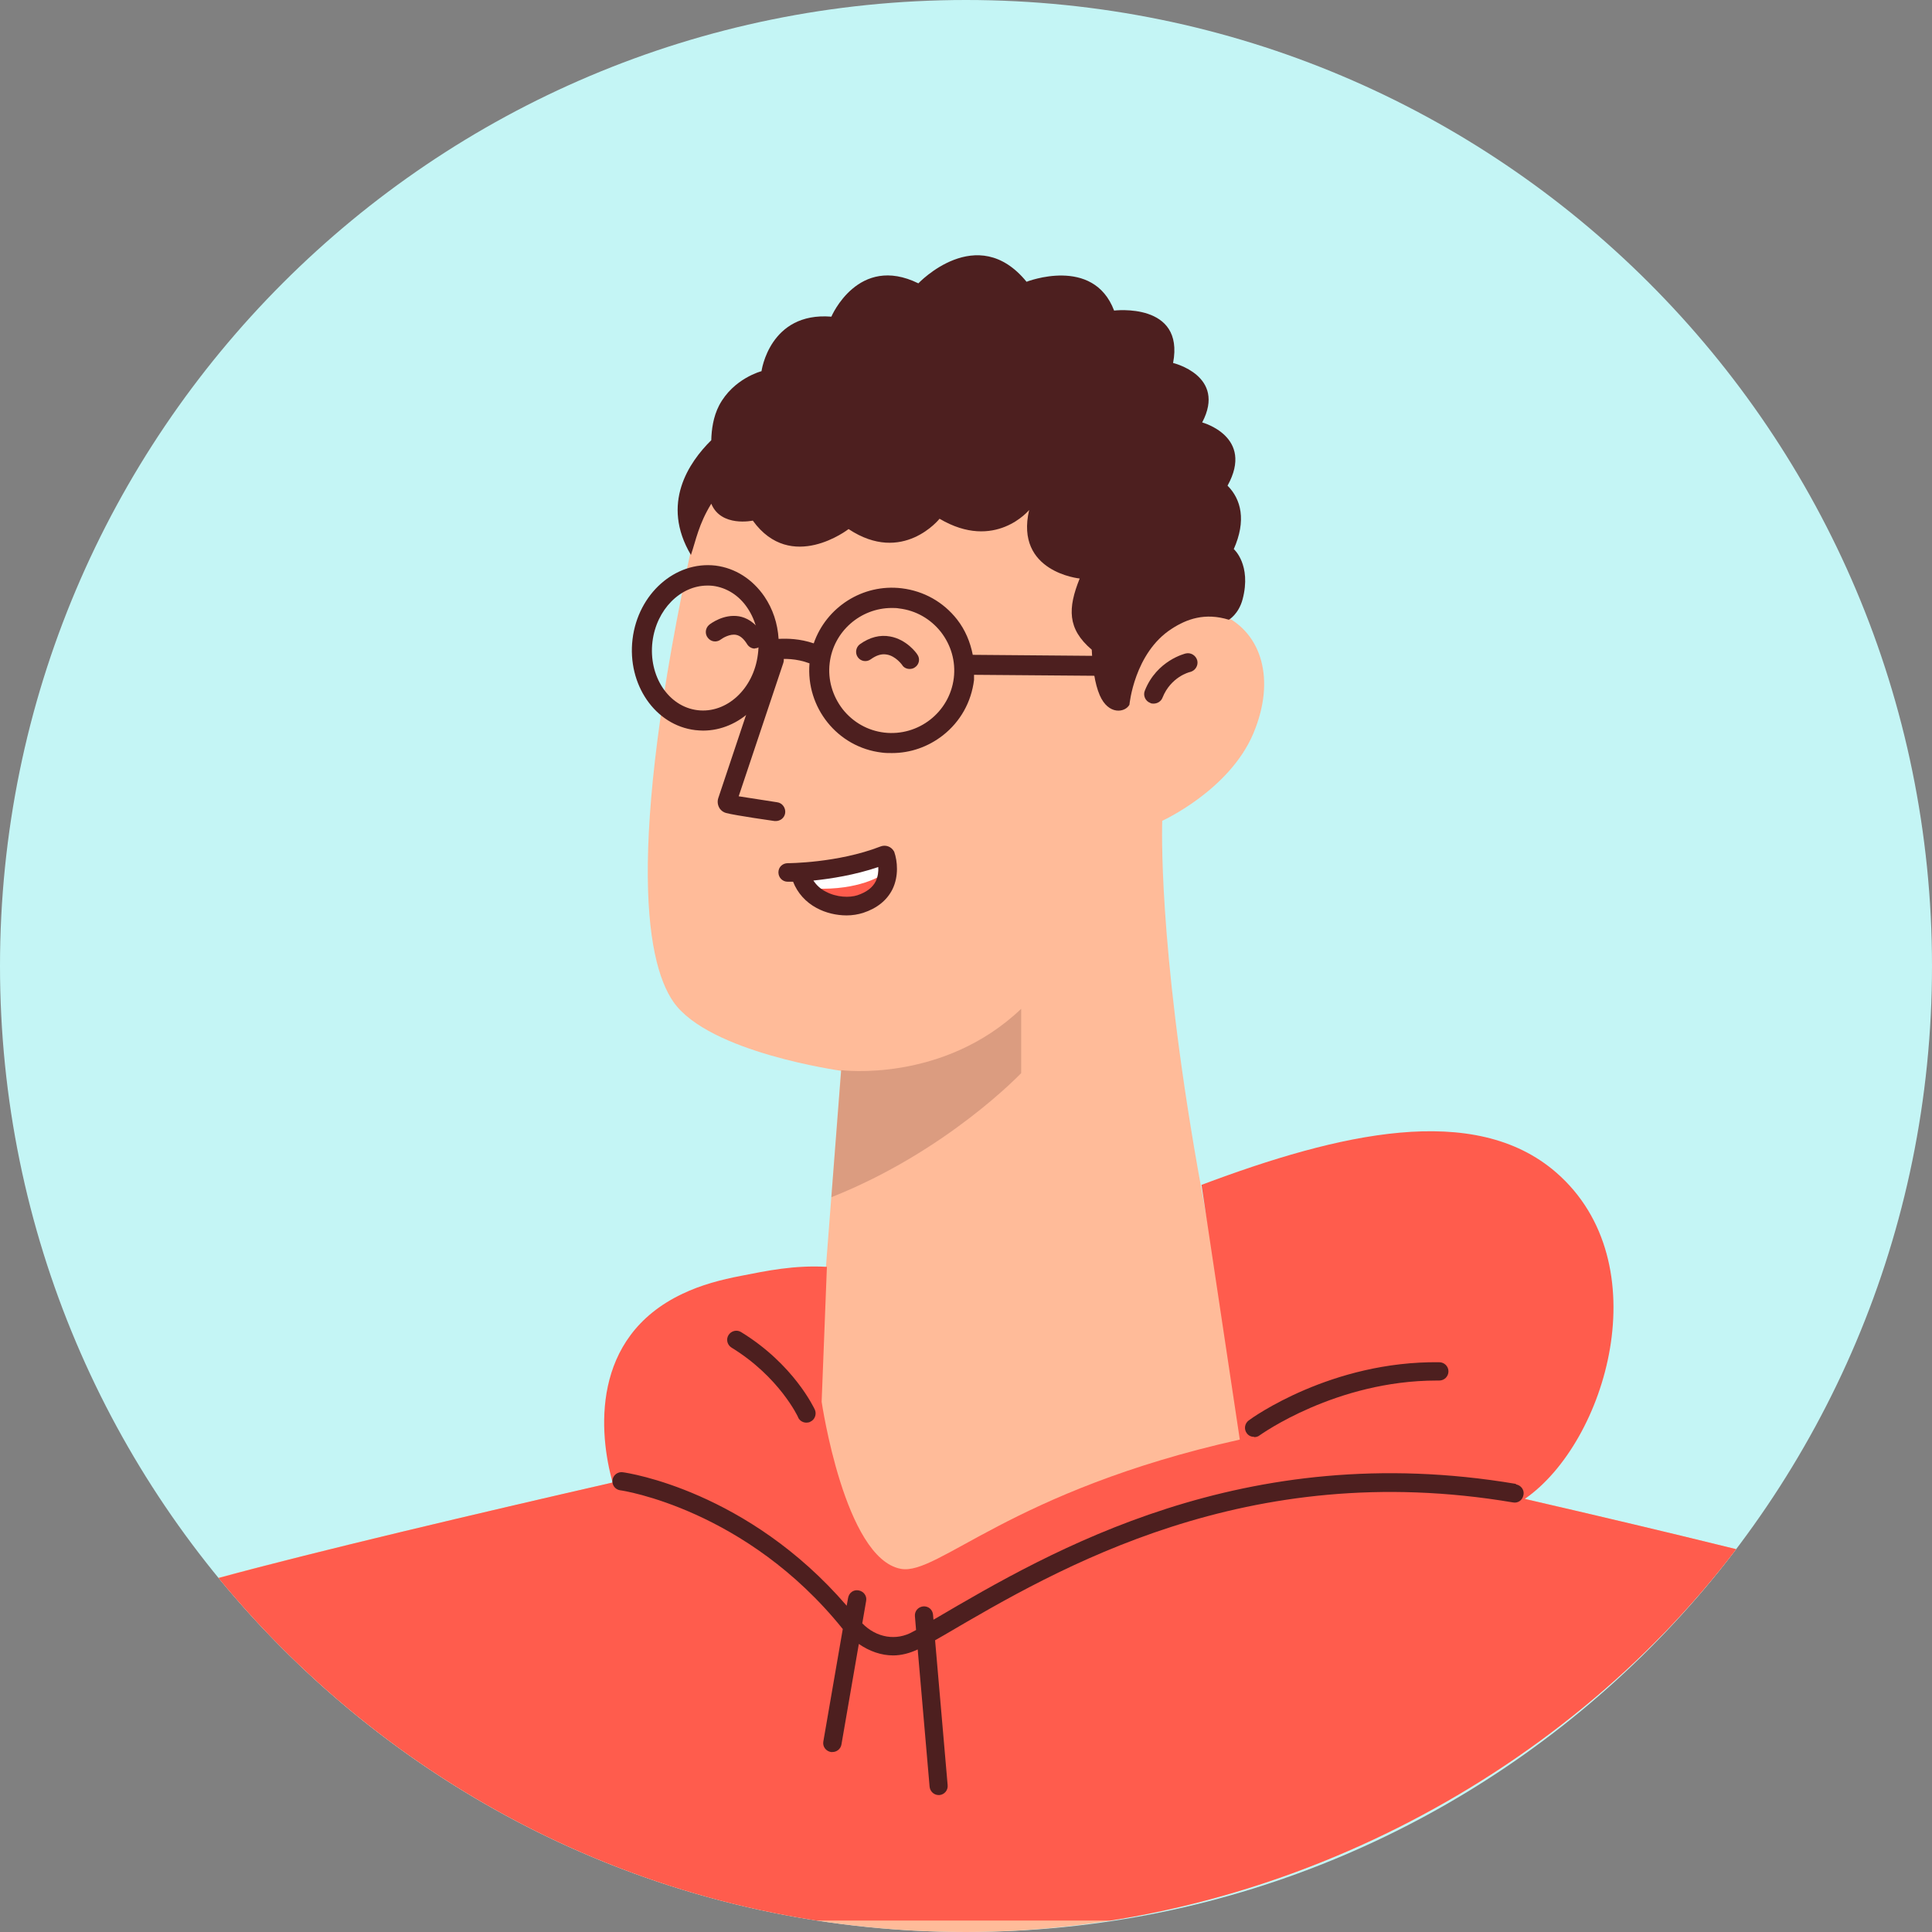 <svg xmlns="http://www.w3.org/2000/svg" xmlns:xlink="http://www.w3.org/1999/xlink" width="320" height="320" viewBox="0 0 320 320" fill="none"><rect x="0" y="0" width="320" height="320" fill="#808080" stroke="none"/><desc>Created with Pixso.</desc><defs><clipPath id="clip379_80290"><rect id="Outfit" rx="-1.896" width="316.208" height="316.208" transform="translate(1.896 1.896)" fill="white" fill-opacity="0"/></clipPath><clipPath id="clip379_80291"><rect id="Hair" rx="-1.896" width="316.208" height="316.208" transform="translate(1.896 1.896)" fill="white" fill-opacity="0"/></clipPath><clipPath id="clip379_80292"><rect id="Eye" rx="-1.896" width="316.208" height="316.208" transform="translate(1.896 1.896)" fill="white" fill-opacity="0"/></clipPath><clipPath id="clip379_80294"><rect id="Mouth" rx="-1.896" width="316.208" height="316.208" transform="translate(1.896 1.896)" fill="white" fill-opacity="0"/></clipPath><clipPath id="clip379_80296"><rect id="Glasses" rx="-1.896" width="316.208" height="316.208" transform="translate(1.896 1.896)" fill="white" fill-opacity="0"/></clipPath></defs><rect id="Background" rx="-1.896" width="316.208" height="316.208" transform="translate(1.896 1.896)" fill="#FFFFFF" fill-opacity="0"/><path id="Vector" d="M320 160C320 248.36 248.36 320 160 320C71.63 320 0 248.36 0 160C0 71.63 71.63 0 160 0C248.36 0 320 71.63 320 160Z" fill="#C4F5F5" fill-opacity="1" fill-rule="evenodd"/><path id="Vector" d="M287.58 256.59C258.53 249.42 219.28 240.66 207.56 238.04C204.79 226.55 201.57 211.61 198.38 193.52C191.75 155.82 192.5 136.52 192.5 135.95C192.5 135.95 203.62 130.91 207.6 121.47C209.5 116.91 209.8 112.82 208.89 109.44C207.98 106.07 205.85 103.49 202.86 102.01C197.36 99.28 189.77 105.84 189.74 105.92C189.77 105.35 192.77 69.09 162.73 57.11C145.82 50.4 122.57 55.1 115.98 84.15C103.61 138.64 106.68 159.01 111.57 165.99C117.49 174.37 139.26 177.33 139.3 177.36L134.63 238.08C120.26 241.27 63.53 253.93 36.18 261.33C65.53 297.13 110.1 320 160 320C209.91 320 258.3 295.12 287.54 256.62L287.58 256.59Z" fill="#FFBB99" fill-opacity="1" fill-rule="nonzero"/><g opacity="0.2"><path id="Vector" d="M139.33 177.25C139.33 177.25 156.17 179.45 169.14 167.09L169.14 177.74C169.14 177.74 156.85 190.71 137.7 198.3L139.33 177.25Z" fill="#4D1F1F" fill-opacity="1" fill-rule="nonzero"/></g><path id="Vector" d="M119.73 132.65L119.81 132.65C119.81 132.65 119.77 132.65 119.73 132.65Z" fill="#4D1F1F" fill-opacity="1" fill-rule="nonzero"/><path id="Vector" d="M119.73 132.65L119.81 132.65C119.81 132.65 119.77 132.65 119.73 132.65Z" fill="#4D1F1F" fill-opacity="1" fill-rule="nonzero"/><path id="Vector" d="M191.07 116.54C190.88 116.54 190.69 116.54 190.5 116.42C189.7 116.12 189.28 115.17 189.63 114.37C191.6 109.41 196.23 108.27 196.42 108.23C197.25 108.04 198.09 108.57 198.31 109.41C198.5 110.24 197.97 111.08 197.14 111.3C196.98 111.3 193.91 112.14 192.55 115.55C192.32 116.16 191.71 116.54 191.07 116.54Z" fill="#4D1F1F" fill-opacity="1" fill-rule="nonzero"/><path id="Vector" d="M128.53 135.99C128.53 135.99 128.38 135.99 128.3 135.99C128.3 135.99 121.86 135.08 120.27 134.66C119.55 134.47 119.2 133.9 119.2 133.9C118.86 133.37 118.78 132.73 118.98 132.16L126.79 108.8C127.05 107.96 127.93 107.51 128.76 107.81C129.59 108.08 130.01 108.99 129.75 109.78L122.35 131.89L128.72 132.88C129.59 132.99 130.16 133.83 130.05 134.66C129.94 135.46 129.25 135.99 128.5 135.99L128.53 135.99Z" fill="#4D1F1F" fill-opacity="1" fill-rule="nonzero"/><g clip-path="url(#clip379_80290)"><path id="Vector" d="M252.59 248.24C266.02 238.92 274.97 209.18 257.75 194.2C244.21 182.45 221.8 187.68 199.01 196.25L205.35 238.44C167.36 246.93 155.4 260.99 149.21 259.85C139.89 258.14 136.09 232.17 136.09 232.17L136.96 209.83C131.47 209.52 126.88 210.51 122.78 211.31C119.44 211.95 116.11 212.82 113.03 214.3C97.79 221.51 99.19 237.47 101.47 245.55C79.4 250.6 52.51 256.93 36.2 261.37C65.55 297.13 110.08 320 159.98 320C209.89 320 258.32 295.08 287.56 256.59C276.68 253.9 264.35 250.98 252.59 248.28L252.59 248.24Z" fill="#FF5C4D" fill-opacity="1" fill-rule="nonzero"/><path id="Vector" d="M251.09 245.78C205.96 238.16 174.03 256.89 154.95 268.08L154.61 268.27L154.54 267.44C154.46 266.6 153.78 266 152.91 266.07C152.07 266.15 151.46 266.87 151.54 267.7L151.73 269.98L151.24 270.24C148.47 271.84 145.17 271.27 142.82 268.88L143.46 265.16C143.62 264.33 143.05 263.57 142.21 263.42C141.34 263.26 140.62 263.83 140.47 264.67L140.24 265.96C123.82 246.92 104.02 243.96 103.15 243.85C102.35 243.73 101.56 244.3 101.44 245.14C101.33 245.97 101.9 246.73 102.73 246.84C102.96 246.84 123.63 249.95 139.59 269.82L136.37 288.45C136.22 289.28 136.79 290.04 137.62 290.19C137.7 290.19 137.81 290.19 137.89 290.19C138.61 290.19 139.25 289.66 139.37 288.94L142.25 272.29C144 273.5 145.96 274.19 147.94 274.19C149.3 274.19 150.71 273.81 152 273.2L153.97 295.92C154.04 296.71 154.69 297.32 155.48 297.32C155.52 297.32 155.56 297.32 155.6 297.32C156.43 297.24 157.04 296.52 156.96 295.69L154.88 271.68L156.47 270.77C175.21 259.78 206.53 241.38 250.6 248.85C251.47 249.01 252.19 248.44 252.34 247.6C252.5 246.77 251.93 246.01 251.09 245.86L251.09 245.78Z" fill="#4D1F1F" fill-opacity="1" fill-rule="nonzero"/><path id="Vector" d="M207.75 238.03C208.05 238.03 208.39 237.95 208.66 237.72C208.77 237.65 221.25 228.66 237.97 228.66C238.12 228.66 238.35 228.66 238.39 228.66C239.23 228.66 239.91 227.98 239.91 227.14C239.91 226.31 239.23 225.63 238.39 225.63C220.53 225.4 207.37 234.84 206.84 235.26C206.16 235.75 206 236.7 206.5 237.38C206.8 237.8 207.25 237.99 207.71 237.99L207.75 238.03Z" fill="#4D1F1F" fill-opacity="1" fill-rule="nonzero"/><path id="Vector" d="M132.19 234.76C132.46 235.37 133.12 235.71 133.76 235.62C133.91 235.6 134.06 235.58 134.2 235.49C134.96 235.16 135.3 234.23 134.96 233.47C134.81 233.19 131.48 225.98 122.74 220.63C122.03 220.19 121.1 220.43 120.66 221.14C120.22 221.85 120.46 222.77 121.17 223.21C129.08 228.06 132.18 234.68 132.18 234.72L132.19 234.76Z" fill="#4D1F1F" fill-opacity="1" fill-rule="nonzero"/></g><g clip-path="url(#clip379_80291)"><path id="Vector" d="M204.33 91C206.48 86.18 205.55 82.68 203.32 80.44C207.83 72.3 199.12 69.97 199.12 69.97C203.19 62.22 194.3 60.12 194.3 60.12C196.23 50 184.53 51.44 184.53 51.44C181.07 42.33 170.03 46.67 170.03 46.67C161.84 36.64 152.11 46.93 152.11 46.93C142.12 42.03 137.7 52.45 137.7 52.45C127.45 51.62 126.13 61.48 126.13 61.48C126.13 61.48 121.49 62.66 119.12 67.13C118.12 69.05 117.85 71.2 117.81 72.91C114.09 76.59 109.4 83.42 114.44 91.92C115.27 89.47 115.72 86.82 117.81 83.43C119.43 87.37 124.69 86.23 124.69 86.23C131.04 95.03 140.55 87.63 140.55 87.63C149.53 93.59 155.62 85.92 155.62 85.92C164.82 91.35 170.46 84.47 170.46 84.47C168.06 94.77 178.83 95.82 178.83 95.82C176.86 100.73 176.75 104.14 180.83 107.61C180.96 110.55 181.32 113.22 182.15 115.15C183.59 118.49 186.37 118.03 187.07 116.72C187.07 116.72 187.86 108.13 194.08 104.14C196.57 102.52 199.6 101.43 203.54 102.65C203.54 102.65 205.16 101.73 205.82 99.24C207.31 93.54 204.37 90.96 204.37 90.96L204.33 91Z" fill="#4D1F1F" fill-opacity="1" fill-rule="nonzero"/></g><g clip-path="url(#clip379_80292)"><path id="Vector" d="M125.05 107.43C124.52 107.43 124.03 107.16 123.73 106.67C123.19 105.8 122.59 105.27 121.91 105.15C120.92 104.96 119.75 105.64 119.4 105.91C118.72 106.44 117.77 106.33 117.24 105.64C116.71 105 116.82 104.01 117.47 103.48C117.7 103.29 119.86 101.66 122.4 102.08C123.5 102.27 125.05 102.95 126.3 105.04C126.76 105.76 126.5 106.71 125.78 107.16C125.51 107.31 125.25 107.39 124.98 107.39L125.05 107.43Z" fill="#4D1F1F" fill-opacity="1" fill-rule="nonzero"/><path id="Vector" d="M150.66 110.8C150.16 110.8 149.67 110.57 149.41 110.12C149.37 110.08 148.34 108.64 146.86 108.41C145.99 108.26 145.16 108.53 144.21 109.21C143.53 109.7 142.58 109.55 142.09 108.87C141.59 108.19 141.75 107.2 142.42 106.71C144.06 105.53 145.77 105.11 147.43 105.42C150.16 105.91 151.79 108.15 151.94 108.41C152.44 109.1 152.25 110.08 151.53 110.54C151.27 110.73 150.96 110.8 150.66 110.8Z" fill="#4D1F1F" fill-opacity="1" fill-rule="nonzero"/></g><g clip-path="url(#clip379_80294)"><path id="Vector" d="M132.19 144.64C132.19 144.64 138.23 144.64 146.38 141.6C146.49 141.56 146.64 141.53 146.68 141.68C147.21 143.2 147.93 147.18 144.07 149.11C139.25 151.54 133.86 149.49 132.61 144.71L132.19 144.64Z" fill="#FF5C4D" fill-opacity="1" fill-rule="nonzero"/><path id="Vector" d="M146.01 144.94C146.01 144.94 142.41 147.48 134.93 147.18L133.38 145.28L147.03 142.1L146.01 144.94Z" fill="#FFFFFF" fill-opacity="1" fill-rule="nonzero"/><path id="Vector" d="M140.23 151.62C138.53 151.62 136.75 151.2 135.27 150.4C133.44 149.42 132.08 147.9 131.36 146.04C130.83 146.04 130.49 146.04 130.45 146.04C129.62 146.04 128.93 145.36 128.93 144.49C128.93 143.61 129.62 142.97 130.49 142.97C130.49 142.97 138.72 142.97 145.85 140.2L145.85 140.2C146.67 139.88 147.61 140.21 148.05 140.98L148.12 141.11C148.65 142.63 148.88 145.13 147.82 147.29C146.91 149.11 145.28 150.44 142.96 151.2C142.13 151.46 141.18 151.62 140.23 151.62ZM134.7 145.81C135.19 146.57 135.87 147.22 136.75 147.67C138.6 148.66 140.73 148.7 142.02 148.28C143.5 147.78 144.52 147.03 145.05 145.97C145.43 145.17 145.51 144.33 145.47 143.61C141.56 144.94 137.58 145.55 134.7 145.85L134.7 145.81Z" fill="#4D1F1F" fill-opacity="1" fill-rule="nonzero"/></g><g clip-path="url(#clip379_80296)"><path id="Vector" d="M181.39 108.63L161.12 108.46C160.71 106.36 159.88 104.34 158.52 102.6C156.25 99.71 153.03 97.89 149.35 97.44C142.87 96.66 136.85 100.58 134.78 106.56C132.47 105.78 130.41 105.74 128.96 105.82C128.8 103.26 128.01 100.87 126.61 98.8C124.62 95.91 121.78 94.1 118.52 93.68C111.83 92.9 105.68 98.35 104.77 105.86C103.86 113.38 108.53 120.15 115.17 120.93C115.62 120.97 116.04 121.01 116.45 121.01C122.44 121.01 127.72 116.02 128.75 109.21C129.87 109.08 131.85 109.04 134.08 109.87C133.46 117.17 138.7 123.78 146.05 124.65C146.63 124.73 147.17 124.73 147.75 124.73C150.8 124.73 153.73 123.7 156.17 121.8C159.06 119.53 160.87 116.31 161.33 112.63C161.33 112.34 161.33 112.06 161.33 111.77L181.35 111.93C182.26 111.93 183 111.19 183.04 110.28C183.04 109.37 182.3 108.59 181.39 108.59L181.39 108.63ZM125.53 108.38C124.83 114.08 120.37 118.21 115.54 117.63C110.71 117.05 107.37 111.97 108.07 106.27C108.73 100.95 112.69 96.99 117.15 96.99C117.44 96.99 117.77 96.99 118.06 97.03C120.33 97.32 122.4 98.6 123.8 100.7C125.25 102.85 125.91 105.57 125.53 108.38ZM157.98 112.3C157.28 118 152.08 122 146.46 121.34C143.7 121.01 141.27 119.61 139.57 117.46C137.88 115.27 137.09 112.55 137.42 109.83C138.04 104.58 142.54 100.7 147.7 100.7C148.12 100.7 148.53 100.7 148.94 100.78C151.71 101.11 154.14 102.52 155.84 104.67C157.53 106.85 158.31 109.54 157.98 112.3Z" fill="#4D1F1F" fill-opacity="1" fill-rule="nonzero"/></g></svg>